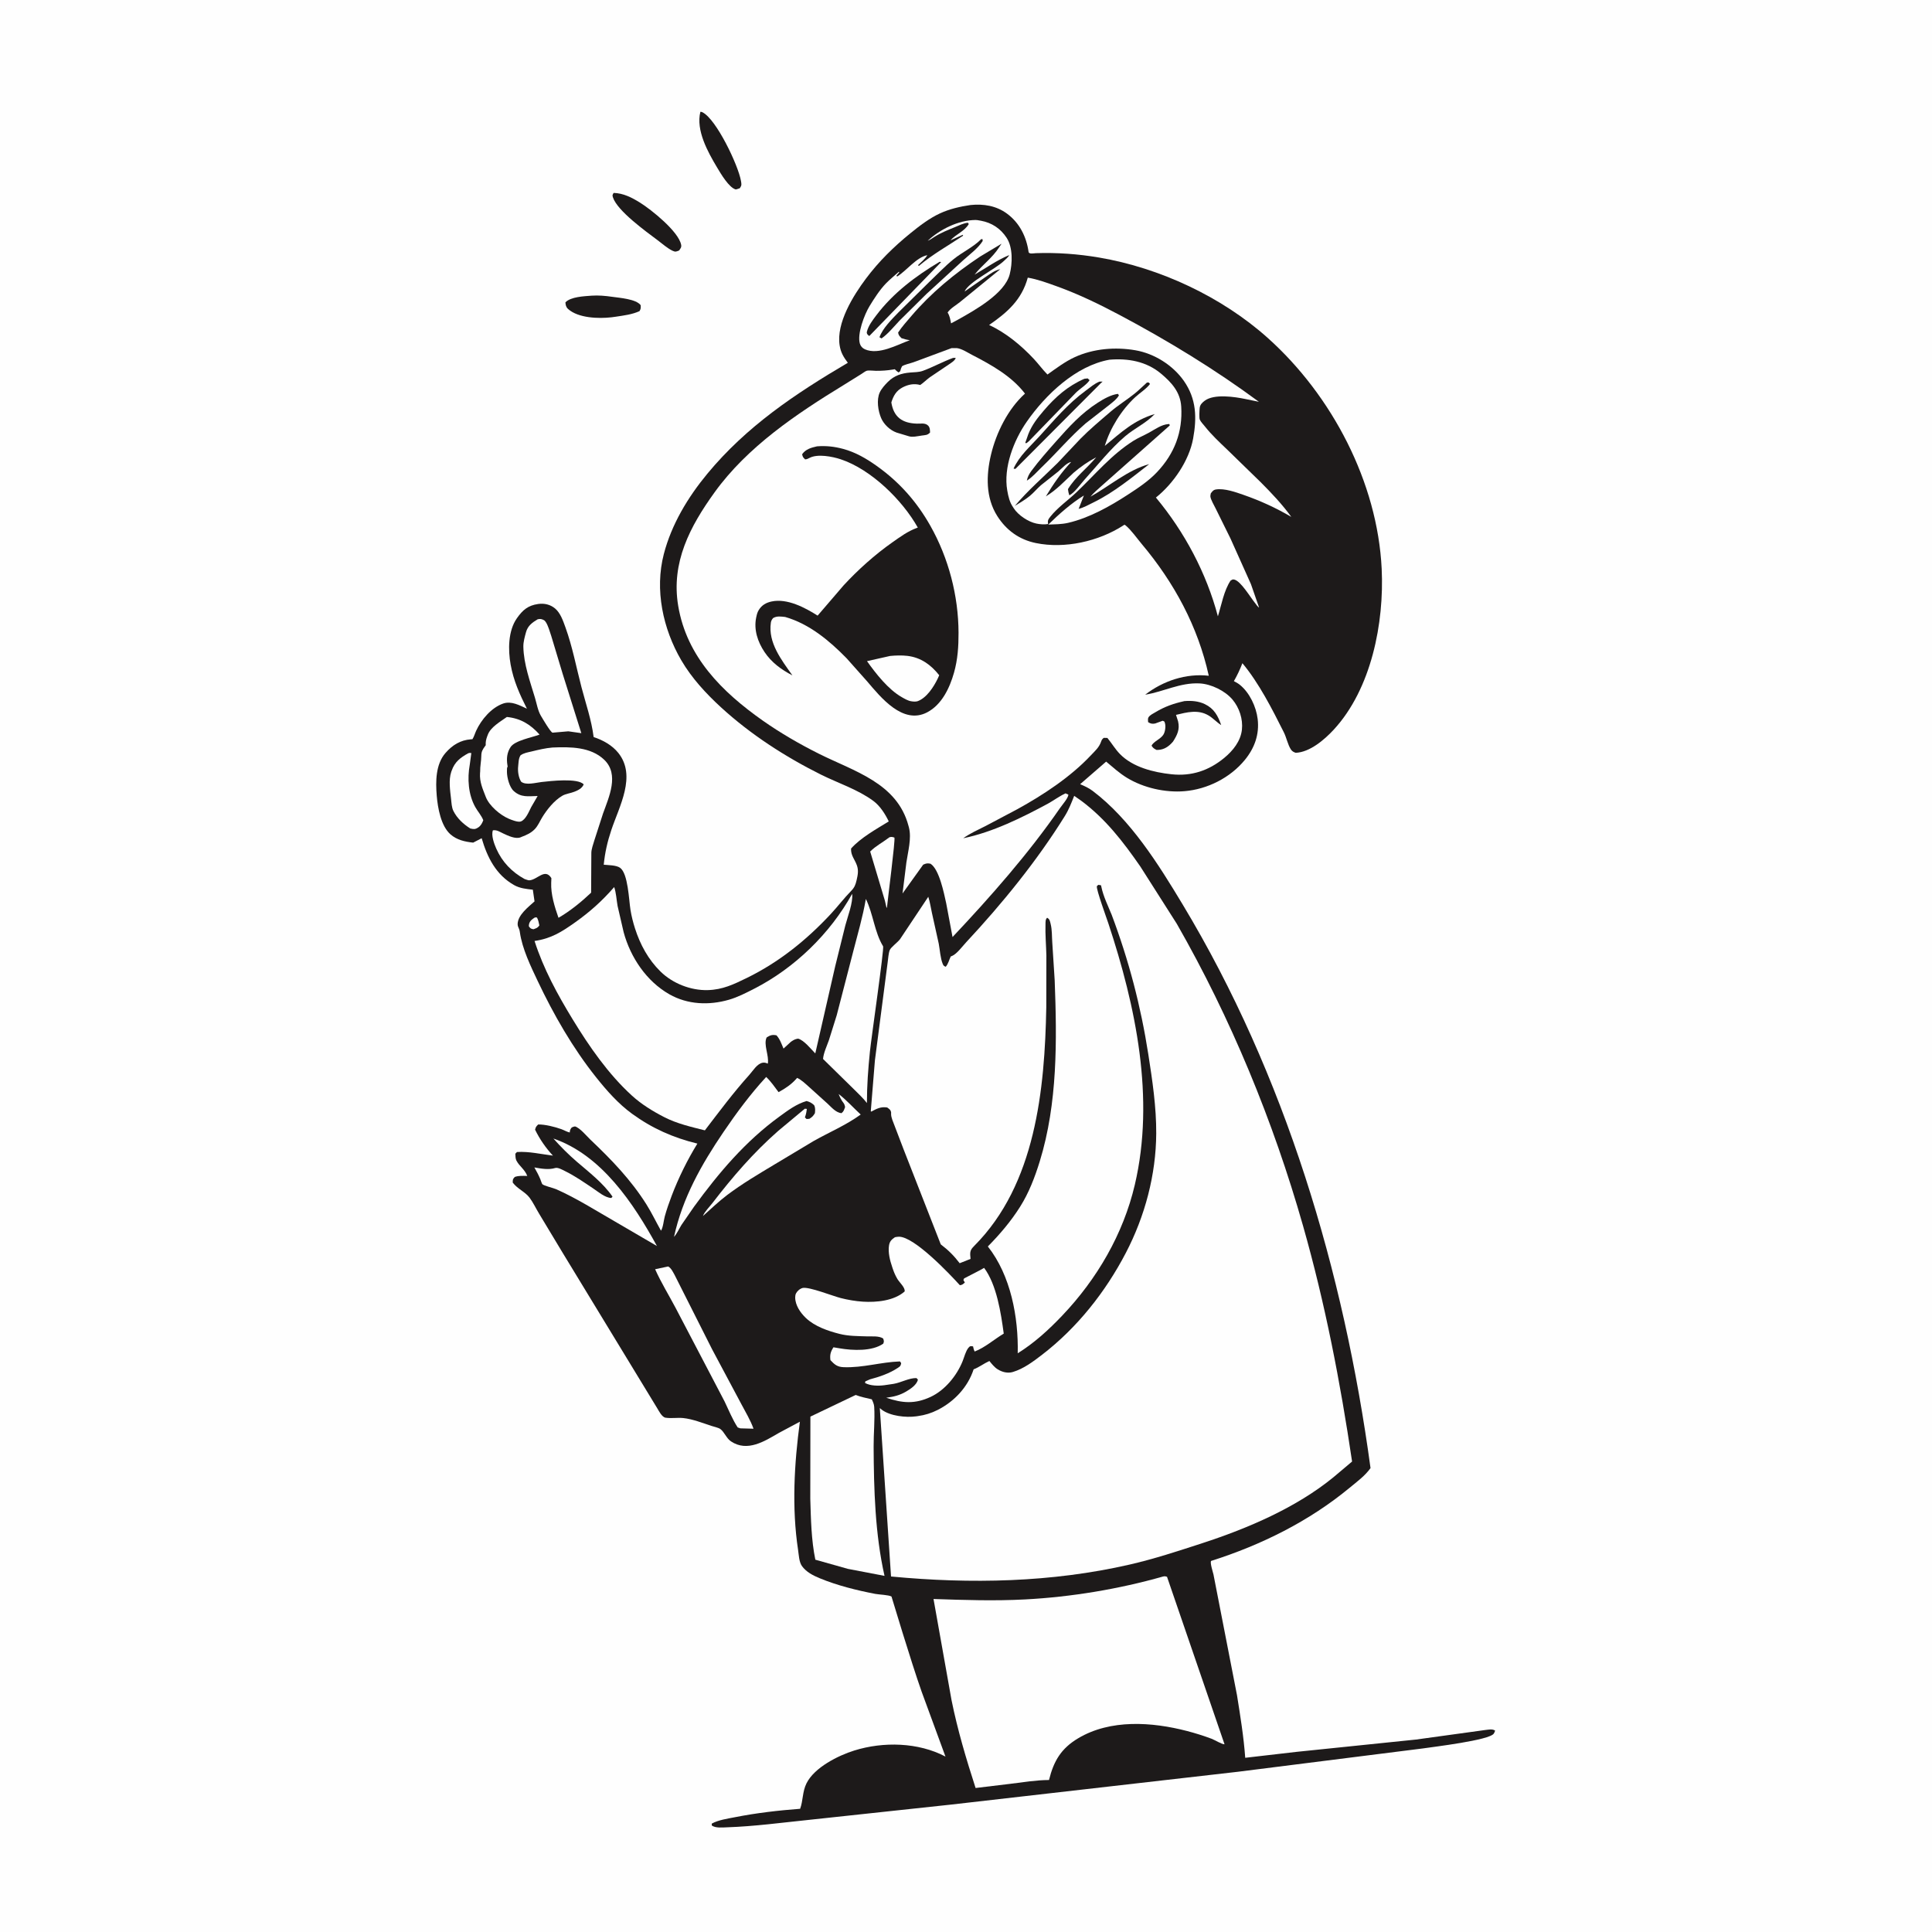 <svg version="1.1" xmlns="http://www.w3.org/2000/svg" style="display: block;" viewBox="0 0 2048 2048" width="1024" height="1024">
<path transform="translate(0,0)" fill="rgb(254,254,254)" d="M -0 -0 L 2048 0 L 2048 2048 L -0 2048 L -0 -0 z"/>
<path transform="translate(0,0)" fill="rgb(29,26,26)" d="M 627.139 313.42 C 634.265 312.919 641.782 313.587 648.846 314.615 C 656.701 315.758 674.234 316.922 679.139 323.5 C 679.231 326.534 679.417 327.23 677.916 329.81 C 670.215 333.364 661.217 334.435 652.908 335.707 L 648.084 336.354 C 634.633 337.897 612.953 337.295 602.15 327.5 C 600.004 325.554 599.535 323.291 599.377 320.5 C 605.033 314.524 619.356 314.024 627.139 313.42 z"/>
<path transform="translate(0,0)" fill="rgb(29,26,26)" d="M 742.44 118.5 C 743.305 118.559 743.614 118.516 744.5 118.945 C 759.359 126.141 782.665 175.46 785.432 191.7 C 786.067 195.425 786.385 196.394 784.263 199.5 C 782.98 200.095 781.338 200.441 780 200.842 C 772.8 199.04 764.104 184.163 760.184 177.611 C 750.418 161.287 737.483 138.117 742.44 118.5 z"/>
<path transform="translate(0,0)" fill="rgb(29,26,26)" d="M 650.461 204.5 C 660.85 204.769 669.859 209.462 678.531 214.849 C 690.184 222.087 719.594 245.539 722.075 259.66 C 722.535 262.276 721.241 263.423 719.922 265.5 C 716.94 266.708 715.993 267.268 713 265.849 C 707.507 263.245 702.063 258.367 697.171 254.69 C 684.906 245.474 654.259 223.501 649.727 209.172 C 648.958 206.742 649.27 206.755 650.461 204.5 z"/>
<path transform="translate(0,0)" fill="rgb(29,26,26)" d="M 1028.71 217.343 C 1042.53 215.917 1055.93 218.024 1067.36 226.386 C 1080.72 236.173 1088.05 250.872 1090.34 267.043 C 1090.71 269.659 1096.01 268.441 1098.08 268.37 C 1120.49 267.597 1142.91 269.243 1165 272.988 C 1229.42 283.908 1295.33 314.69 1344.04 358.378 C 1411.97 419.306 1460.2 511.202 1464.64 603 C 1467.4 660.301 1453.72 730.316 1413.71 773.595 C 1404.04 784.056 1388.42 797.444 1373.5 797.998 C 1371.23 797.256 1369.58 796.32 1368.29 794.279 C 1365.03 789.149 1363.74 781.892 1360.9 776.233 C 1348.57 751.678 1334.54 724.014 1317 703.028 C 1314.41 709.719 1311.55 715.813 1307.98 722.035 C 1310.19 723.186 1312.37 724.377 1314.32 725.952 C 1324.65 734.303 1331.63 749.185 1333.18 762.205 C 1335.12 778.474 1329.89 792.964 1319.63 805.5 C 1304.09 824.491 1279.9 836.678 1255.52 838.695 C 1235.1 840.384 1212.07 835.137 1194.61 824.5 C 1186.56 819.595 1179.77 813.339 1172.56 807.341 L 1144.99 831.276 C 1149.75 833.286 1154.18 835.297 1158.32 838.428 C 1198.42 868.727 1228.05 916.216 1253.64 958.739 C 1362.52 1139.61 1424.51 1347.83 1452.81 1556.22 C 1447.14 1564.33 1438.41 1570.69 1430.84 1576.95 C 1387.73 1612.65 1336.93 1637.78 1283.82 1654.65 C 1282.46 1656.46 1285.72 1666.37 1286.33 1669 L 1311.27 1797 C 1314.78 1818.98 1318.39 1841.12 1319.99 1863.33 L 1374.5 1857.03 L 1501 1844 L 1574.1 1833.92 C 1577.66 1833.57 1581.88 1832.47 1584.87 1834.5 C 1584.4 1835.9 1584.35 1836.28 1583.5 1837.65 C 1579.13 1844.7 1519.37 1851.75 1508.12 1853.44 L 1312.29 1878.14 L 1008.6 1912.89 L 857.273 1929.16 C 828.751 1932.09 799.605 1936.04 770.937 1937.01 C 766.036 1937.17 758.544 1938.06 754.5 1935.08 L 754.5 1933.11 C 761.396 1929.24 771.535 1927.8 779.323 1926.27 C 802.05 1921.79 825.101 1919.13 848.19 1917.39 C 851.376 1908.67 850.485 1899.35 854.922 1890.41 C 863.305 1873.52 888.505 1860.96 905.5 1855.64 C 936.246 1846.02 973.459 1846.85 1002.24 1862.05 L 976.96 1793.21 C 965.706 1761.39 945.055 1692.4 945.018 1692.38 C 941.794 1690.61 931.931 1690.37 927.865 1689.59 C 908.282 1685.85 887.37 1680.63 868.944 1673.01 C 861.937 1670.11 854.622 1666.43 850.091 1660.06 C 846.988 1655.71 846.782 1648.13 845.981 1642.86 C 839.242 1598.54 841.899 1551.35 847.92 1507.08 L 825.787 1518.88 C 810.583 1527.69 792.259 1539.57 774.863 1527.91 C 770.014 1524.66 767.833 1517.91 763.527 1514.78 C 761.666 1513.43 756.612 1512.31 754.316 1511.56 C 744.864 1508.49 734.053 1504.17 724.181 1503.19 C 717.927 1502.57 711.815 1503.77 705.5 1502.82 C 701.755 1502.25 698.527 1495.88 696.696 1492.81 L 596.024 1327.33 L 571.382 1286.4 C 568.059 1280.91 565.172 1274.71 561.348 1269.57 C 556.724 1263.37 548.277 1260.12 543.5 1253.55 C 543.624 1250.17 543.433 1250.09 545.679 1247.62 C 549.974 1246.08 554.416 1246.48 558.919 1246.54 C 556.279 1239.49 550.418 1236.2 547.379 1230.17 C 546.361 1228.15 546.388 1225.23 546.261 1223 L 548 1221.19 C 560.683 1220.38 573.562 1223.46 586.144 1225.01 C 578.604 1216.97 572.021 1207.42 567.216 1197.5 C 567.968 1194.53 568.316 1194.16 570.5 1191.99 C 577.708 1191.85 588.117 1194.48 595 1196.94 C 598.086 1198.04 600.71 1199.74 603.937 1200.5 C 604.051 1199.61 604.166 1198.3 604.525 1197.5 C 605.749 1194.76 606.877 1194.66 609.5 1194.04 C 614.852 1195.62 621.728 1204.16 625.972 1208.19 C 648.215 1229.3 668.839 1250.65 685.293 1276.81 C 690.888 1285.7 695.481 1295.42 700.669 1304.59 C 702.881 1301.5 703.596 1293.44 704.68 1289.49 C 706.721 1282.06 709.306 1274.7 712.04 1267.5 C 719.203 1248.63 728.662 1229.46 739.243 1212.27 C 713.599 1205.98 691.404 1196.2 669.965 1180.61 C 655.392 1170.01 643.085 1156.02 631.892 1141.98 C 607.142 1110.95 586.895 1075.63 569.92 1039.79 C 562.414 1023.94 553.62 1005.78 551.091 988.291 C 550.904 986.997 550.772 986.067 550.26 984.847 C 549.481 982.996 548.641 981.45 548.716 979.375 C 549.065 969.765 560.119 961.418 566.626 955.514 L 564.825 943.124 C 557.924 942.331 551.188 941.734 545.034 938.269 C 525.846 927.463 516.526 908.887 510.596 888.557 L 501.568 893.22 C 492.821 892.272 484.441 890.469 477.573 884.5 C 467.448 875.7 464.043 856.486 462.963 843.5 C 461.713 828.477 461.765 810.173 472.24 798.177 C 479.576 789.776 488.046 784.501 499.328 783.694 L 500.803 783.602 C 502.58 780.751 503.364 777.623 504.753 774.601 C 510.18 762.799 520.927 750.101 533.382 745.781 C 542.082 742.763 550.823 747.721 558.551 751.239 C 550.804 735.81 544.358 721.559 541.293 704.482 C 538.498 688.908 538.529 668.712 547.956 655.332 C 554.12 646.583 559.641 641.812 570.542 640.24 C 577.018 639.306 583.449 640.824 588.482 645.075 C 594.109 649.826 596.947 658.248 599.392 665.012 C 606.834 685.594 610.834 707.172 616.359 728.328 C 620.92 745.794 627.076 763.373 629.273 781.305 C 639.113 784.55 648.942 789.949 655.499 798.189 C 674.899 822.567 656.404 854.734 648.006 879.927 C 643.878 892.309 641.272 903.652 639.99 916.636 C 644.812 917.118 653.301 917.062 657.278 919.874 C 665.812 925.908 666.625 953.932 668.327 964.445 C 669.391 971.018 671.051 977.662 673.074 984 C 678.59 1001.29 687.177 1017.15 700.194 1029.9 C 713.083 1042.52 732.251 1050.05 750.279 1049.55 C 766.071 1049.12 777.827 1043.43 791.755 1036.62 C 825.724 1020.01 854.841 996.578 880.557 968.978 C 887.98 961.012 894.55 952.289 902.171 944.5 C 905.79 940.801 906.892 937.987 908.069 932.88 C 909.316 927.468 910.285 922.676 908.333 917.263 C 905.969 910.705 901.804 906.845 902.159 899.5 C 912.31 888.072 929.107 878.755 942.121 870.759 C 938.37 862.882 932.814 854.167 925.703 848.95 C 908.983 836.685 888.61 830.274 870.156 821.074 C 832.414 802.258 795.632 778.496 764.518 749.999 C 748.493 735.321 733.249 718.841 722.224 699.972 C 702.706 666.564 693.836 625.19 703.68 587.322 C 711.877 555.793 729.164 527.121 749.794 502.185 C 791.423 451.865 842.979 417.43 898.742 384.559 C 894.213 378.538 891.239 373.698 890.045 366.084 C 886.332 342.399 904.413 313.417 917.946 295.332 C 931.609 277.072 947.383 261.618 965.037 247.282 C 974.74 239.403 985.172 231.373 996.578 226.12 C 1006.58 221.513 1017.85 218.926 1028.71 217.343 z"/>
<path transform="translate(0,0)" fill="rgb(254,254,254)" d="M 567.103 972.5 L 569.16 972.562 C 570.668 975.167 571.107 978.093 571.75 981 C 569.779 983.765 568.602 983.849 565.5 985.049 C 562.534 984.436 562.568 984.409 560.656 982.05 C 560.611 980.885 560.545 980.801 560.846 979.5 C 561.636 976.082 564.325 974.236 567.103 972.5 z"/>
<path transform="translate(0,0)" fill="rgb(254,254,254)" d="M 942.902 887.5 C 945.232 886.915 945.77 887.169 948.11 887.857 C 949.251 890.19 940.968 953.665 940.198 962.187 L 939.701 962.062 L 938.035 954.767 L 922.431 902.66 C 928.409 896.608 936.166 892.721 942.902 887.5 z"/>
<path transform="translate(0,0)" fill="rgb(254,254,254)" d="M 496.323 798.5 C 498.326 797.968 497.23 798.101 499.625 798.26 L 497.985 810.5 C 495.293 825.296 496.36 842.151 503.799 855.498 C 506.45 860.253 510.329 864.417 512.305 869.5 C 511.138 872.484 509.779 875.261 507 877.094 C 503.599 879.337 502.168 879.026 498.48 878.204 C 491.209 873.63 484.529 867.461 480.635 859.672 C 478.777 855.955 478.609 851.031 478.148 846.95 C 477.143 838.057 475.426 826.886 478.324 818.25 L 478.779 817 C 482.07 807.604 487.878 803.213 496.323 798.5 z"/>
<path transform="translate(0,0)" fill="rgb(254,254,254)" d="M 708.324 1342.5 C 711.617 1344.38 713.458 1348.53 715.288 1351.84 L 754.859 1430.31 L 785.612 1487.96 C 790.209 1496.73 795.398 1505.14 798.759 1514.5 L 784.744 1514.11 L 781.963 1513.12 C 776.426 1504.64 772.521 1494.83 768.12 1485.69 L 752.626 1456.07 L 716.032 1386.16 C 708.809 1372.53 700.772 1359.57 694.467 1345.44 L 708.324 1342.5 z"/>
<path transform="translate(0,0)" fill="rgb(254,254,254)" d="M 586.61 1206.9 C 637.739 1224.48 671.587 1275.68 696.38 1320.83 L 621.1 1276.9 C 610.894 1271.08 600.393 1265.39 589.634 1260.64 C 586.631 1259.32 576.733 1257.03 574.922 1255.31 C 574.384 1254.8 573.124 1250.85 572.738 1249.93 C 570.938 1245.61 568.75 1241.59 566.454 1237.53 C 573.562 1238.79 581.484 1240.26 588.521 1238.14 C 591.411 1237.27 596.11 1240.01 598.769 1241.31 C 609.373 1246.49 618.841 1253.16 628.632 1259.69 C 634.371 1263.51 641.175 1269.54 648 1269.94 L 649.29 1268.5 C 639.448 1254.15 624.583 1242.76 611.5 1231.51 C 602.576 1223.84 594.462 1215.66 586.61 1206.9 z"/>
<path transform="translate(0,0)" fill="rgb(254,254,254)" d="M 537.308 760.02 C 551.928 761.52 562.263 767.861 571.979 778.681 C 563.951 781.804 545.894 784.856 541.226 791.934 C 537.368 797.786 536.787 804.409 537.898 811.109 L 538.138 812.5 C 537.523 814.055 537.458 813.768 537.411 815.157 L 537.419 816.5 L 537.383 818.159 C 537.407 824.288 540.027 834.407 544.559 838.501 C 552.492 845.669 560.07 843.947 569.92 843.796 L 563.051 855.655 C 560.669 860.295 557.271 869.011 552.024 870.816 C 548.964 871.868 542.035 869.057 539.17 867.828 C 530.142 863.954 518.518 854.105 514.944 844.743 C 511.685 836.203 508.236 828.977 508.862 819.532 L 508.994 818 C 508.859 812.209 510.165 806.881 510.2 801.191 C 510.227 796.664 511.603 794.511 514.183 790.945 L 514.876 790 C 514.692 786.416 515.21 783.965 516.445 780.585 L 517.042 779 C 519.967 770.799 530.481 764.896 537.308 760.02 z"/>
<path transform="translate(0,0)" fill="rgb(254,254,254)" d="M 569.916 656.5 C 572.21 655.932 573.822 656.025 576 657.091 C 577.268 657.711 577.769 658.196 578.572 659.423 C 581.138 663.346 582.728 669.458 584.277 673.9 L 596.436 714.246 L 616.229 777.185 L 602.454 775.219 L 585.741 776.659 C 583.618 776.302 575.145 761.735 573.306 758.651 C 570.164 753.382 568.878 745.668 567.102 739.735 C 561.878 722.285 555.13 703.952 554.774 685.505 C 554.678 680.522 556.311 674.804 557.637 670.004 C 559.484 663.318 564.207 659.914 569.916 656.5 z"/>
<path transform="translate(0,0)" fill="rgb(254,254,254)" d="M 917.842 952.915 C 925.657 968.739 927.004 988.258 936.115 1003.09 C 937.44 1005.24 923.669 1099.82 922.129 1114.96 C 920.276 1133.17 918.958 1150.95 918.972 1169.28 C 915.1 1164.13 910.025 1159.57 905.5 1154.97 L 872.455 1122.54 C 872.993 1116.17 876.514 1108.78 878.672 1102.66 L 886.933 1076.28 L 904.338 1009.03 C 909.089 990.453 914.611 971.822 917.842 952.915 z"/>
<path transform="translate(0,0)" fill="rgb(254,254,254)" d="M 983.382 255.258 C 996.472 243.126 1015.72 233.39 1034.08 233.196 C 1035.43 233.182 1036.69 233.439 1038 233.671 L 1039.81 233.979 C 1051.35 236.084 1060.67 242.247 1067.1 252.117 C 1073.81 262.413 1073.26 279.296 1070.33 290.779 C 1065.1 311.312 1033.08 328.963 1015.58 338.803 L 1008.16 342.782 C 1007.37 338.622 1006.8 334.944 1004.5 331.282 C 1007.33 326.904 1013.75 323.402 1017.79 320.053 L 1060.37 285.322 C 1054.24 286.651 1049.8 290.25 1044.69 293.664 L 1022.5 309.023 C 1026.72 298.918 1055.03 285.412 1064.16 276.627 C 1065.8 275.048 1068.98 272.484 1069.76 270.415 C 1056.74 275.785 1045.26 284.105 1033.08 291.126 C 1041.31 280.718 1051.66 273.728 1059.1 262.214 L 1061.69 258.356 L 1038.91 272.008 C 1012.1 289.824 986.983 310.448 966.066 335 C 961.235 340.671 956.136 346.273 952.033 352.5 C 952.595 355.717 953.469 356.189 955.668 358.5 C 958.629 359.466 961.354 360.192 964.442 360.618 C 950.931 365.566 931.413 376.643 916.908 370.295 C 914.256 369.134 912.333 367.067 911.5 364.279 C 908.439 354.03 916.28 333.459 921.728 324.534 C 926.645 316.478 932.525 307.301 939.081 300.5 C 943.306 296.117 948.329 292.146 952.857 288.044 L 953.202 288.758 L 950.269 292.24 L 951 293.135 C 960.97 287.007 971.453 272.713 982.994 270.495 C 980.632 274.523 976.495 277.823 973.143 281.056 L 974 281.911 C 988.648 269.505 1005.11 260.396 1020.98 249.81 L 1020.5 248.928 L 1007.45 254.868 C 1013.18 248.268 1022.39 245.322 1026.93 237.5 L 1026 236.077 C 1020.94 236.666 1016.82 238.92 1012.18 240.803 C 1004.58 243.891 997.348 246.77 990.378 251.177 C 988.089 252.662 985.925 254.246 983.382 255.258 z"/>
<path transform="translate(0,0)" fill="rgb(29,26,26)" d="M 996.066 277.5 L 997.665 277.802 L 921.5 356.185 C 920.966 355.783 920.028 355.122 919.637 354.602 C 918.939 353.671 918.664 352.722 918.936 351.635 C 920.541 345.218 924.951 339.498 928.892 334.276 C 946.788 310.564 970.756 292.548 996.066 277.5 z"/>
<path transform="translate(0,0)" fill="rgb(29,26,26)" d="M 1040.12 253.5 L 1041.53 253.535 L 1041.66 255.5 C 1036.8 263.237 1027.71 269.808 1020.95 275.967 L 982.106 311.586 L 953.633 339.797 C 947.536 346.189 941.725 353.607 934.5 358.74 L 932.256 357.5 C 935.744 347.836 945.431 338.39 952.471 331.069 L 984.883 299.049 C 993.453 290.931 1001.66 282.17 1010.85 274.745 C 1020.22 267.164 1031.65 262.088 1040.12 253.5 z"/>
<path transform="translate(0,0)" fill="rgb(254,254,254)" d="M 812.191 1141.63 C 817.185 1146.33 821.188 1152.26 825.321 1157.72 C 832.515 1153.76 838.627 1149.75 844.132 1143.57 L 844.979 1142.6 C 849.557 1144.67 853.763 1148.8 857.505 1152.1 L 877.347 1170.01 C 881.545 1173.92 886.006 1179.36 892 1180.03 C 894.526 1178.05 894.728 1176.46 895.846 1173.5 C 895.45 1171.85 895.183 1170.51 894.121 1169.15 C 891.723 1166.07 890.455 1163.35 889.004 1159.72 C 897.244 1166 904.71 1174.38 912.385 1181.46 C 896.786 1192.77 879.265 1200.09 862.539 1209.5 L 821.028 1234.37 C 804.004 1244.61 786.662 1254.81 770.788 1266.8 C 761.856 1273.55 753.53 1281.58 745.151 1289.02 C 746.708 1284.67 752.338 1279.03 755.291 1275.19 C 776.706 1247.37 798.597 1221.91 825.05 1198.7 L 853.187 1175.26 L 855.305 1175.5 C 854.955 1177.98 854.598 1180.38 853.815 1182.77 L 853.23 1184.5 L 855 1186.21 L 858 1185.98 C 860.944 1184.13 862.068 1182.99 863.844 1180 C 864.116 1176.8 864.46 1174.5 862.989 1171.5 C 860.284 1169.07 858.497 1168.1 855 1167.13 C 844.159 1170.32 835.379 1176.94 826.365 1183.5 C 790.122 1209.85 762.017 1243.08 735.744 1279.1 L 722.409 1298.44 C 719.758 1302.69 717.851 1307.37 714.492 1311.12 C 723.433 1269.96 743.539 1234.41 766.994 1199.88 C 780.735 1179.66 795.584 1159.61 812.191 1141.63 z"/>
<path transform="translate(0,0)" fill="rgb(254,254,254)" d="M 585.627 792.404 C 604.229 791.616 626.174 791.561 640.56 805.435 C 656.66 820.964 645.531 844.809 639.249 862.317 L 630.185 890.34 C 628.956 894.652 626.695 900.254 626.842 904.738 L 626.616 946.264 C 616.382 955.953 604.221 965.916 592.017 972.897 C 587.934 961.217 583.805 948.126 584.299 935.672 L 584.372 934.111 L 584.441 932.097 L 584.5 930.889 C 577.686 919.773 569.578 932.797 561 933.181 C 559.821 933.234 557.328 932.153 556.089 931.806 C 542.594 924.401 532.274 913.711 526.03 899.5 C 523.806 894.437 520.464 885.344 522.5 880.17 C 526.689 879.525 529.837 881.848 533.543 883.569 C 538.463 885.855 546.476 889.761 551.898 887.574 L 553 887.09 C 558.237 885.078 562.779 883.131 566.794 879.004 C 570.297 875.404 572.134 870.733 574.71 866.5 C 579.799 858.14 587.577 848.417 596.138 843.498 C 599.86 841.359 604.752 840.9 608.767 839.308 C 612.832 837.697 617.002 835.742 618.732 831.5 C 612.646 824.5 583.264 827.921 573.926 828.989 C 567.72 829.699 557.799 832.68 552.5 828.714 C 549.685 824.442 548.666 817.478 549.272 812.383 C 549.764 808.244 549.544 804.414 551.727 800.734 C 555.261 798.116 559.326 797.602 563.5 796.588 C 570.931 794.784 577.99 793.067 585.627 792.404 z"/>
<path transform="translate(0,0)" fill="rgb(254,254,254)" d="M 907.056 1478.72 C 912.563 1480.84 918.386 1482 924.12 1483.33 C 925.305 1485.78 926.53 1488.53 926.699 1491.28 C 927.54 1505.03 926.004 1519.64 926.077 1533.5 C 926.312 1578.72 927.623 1626.25 937.632 1670.5 L 898.782 1663.06 L 864.293 1653.34 C 859.979 1632.5 859.589 1610.04 858.942 1588.77 L 859.055 1501.66 L 907.056 1478.72 z"/>
<path transform="translate(0,0)" fill="rgb(254,254,254)" d="M 948.689 1311.5 C 950.109 1311.25 951.548 1310.95 953 1310.96 C 969.376 1311.07 1006.35 1350.1 1017.5 1362.38 C 1020.06 1362.1 1020.93 1361.21 1022.79 1359.5 L 1021.25 1356.96 C 1021.5 1356.36 1021.62 1355.69 1022 1355.17 C 1022.14 1354.97 1040.67 1345.74 1043.22 1344.01 C 1056.57 1361.98 1061.07 1391.92 1064.01 1413.69 C 1053.85 1419.72 1044.2 1428.45 1033.16 1432.66 C 1032.52 1431.31 1032.15 1430.21 1031.81 1428.73 L 1031.5 1427.24 C 1029.02 1426.86 1028.3 1426.59 1026.5 1428.81 C 1023.65 1432.34 1022.1 1438.74 1020.39 1442.98 C 1014.16 1458.37 1001.66 1473.72 986.452 1480.79 C 969.708 1488.57 956.475 1487.44 939.441 1481.66 C 947.443 1480.58 953.785 1479.13 960.826 1474.92 C 965.504 1472.13 971.683 1468.01 973.062 1462.5 L 971.5 1460.82 C 963.595 1460.62 955.133 1465.67 947.16 1466.96 L 937.5 1468.38 C 931.262 1469.2 922.645 1469.18 916.967 1466 L 917.293 1464.31 L 922.255 1462.14 C 932.153 1459.55 943.133 1455.76 951.676 1450.05 C 954.357 1448.25 954.64 1448.12 955.294 1445 L 954 1443.17 C 933.77 1443.85 914.745 1450.06 894.277 1449.27 C 887.656 1449.02 884.713 1446.58 880.3 1441.82 C 879.531 1436.28 880.451 1432.88 883.5 1428.19 L 890.203 1429.31 C 903.732 1431.62 924.547 1432.66 936.314 1424.31 C 937.26 1421.74 937.02 1421.54 936.199 1418.87 C 931.619 1415.9 924.587 1416.79 919.109 1416.61 C 909.362 1416.29 899.453 1416.4 889.945 1413.98 C 877.63 1410.85 863.718 1406.1 854.299 1397.16 C 848.442 1391.59 842.955 1383.64 842.936 1375.3 C 842.928 1371.92 844.109 1369.87 846.54 1367.66 C 847.636 1366.67 849.535 1365.53 851 1365.26 C 857.979 1363.96 882.879 1373.88 891.291 1376.01 C 898.85 1377.92 906.832 1379.31 914.61 1379.81 C 928.947 1380.74 947.775 1378.95 958.954 1369 C 959.748 1364.94 953.479 1359.49 951.249 1355.73 C 949.188 1352.26 947.659 1348.73 946.374 1344.91 L 945.745 1343 C 943.362 1336.1 941.243 1327.62 942.391 1320.28 C 943.087 1315.83 945.165 1313.89 948.689 1311.5 z"/>
<path transform="translate(0,0)" fill="rgb(254,254,254)" d="M 1176.05 381.307 C 1195.66 379.648 1215.16 383.049 1230.61 395.975 C 1241.92 405.429 1251.19 415.585 1252.15 431 C 1253.83 457.938 1244.99 480.817 1226.63 500.333 C 1217.57 509.972 1206.38 517.337 1195.37 524.5 C 1176.3 536.898 1154.57 549.065 1132.21 554.249 C 1125.45 555.816 1118.13 555.795 1111.23 556.086 C 1122.59 545.009 1135.45 533.534 1148.97 525.254 L 1143.4 539.428 C 1149.14 537.965 1153.95 535.108 1159.23 532.539 C 1180.34 522.261 1199.69 506.391 1218.18 492.022 C 1196.12 497.855 1175.93 515.37 1155.96 526.495 C 1159.38 522.291 1163.57 518.816 1167.59 515.205 L 1240 451 L 1239.55 449.5 L 1238.45 449.559 C 1231.11 450.09 1224.27 455.175 1217.89 458.689 C 1212.52 461.644 1206.66 464.012 1201.5 467.269 C 1177.94 482.152 1160.91 503.002 1140.99 521.945 C 1132.17 530.336 1121.1 538.03 1113.5 547.585 C 1111.09 550.62 1110.38 551.769 1111.01 555.5 C 1106.97 556.134 1102.51 555.823 1098.5 554.98 C 1090.08 553.21 1079.47 546.238 1074.69 538.889 L 1074.13 538 C 1070.26 532.59 1068.88 526.448 1067.74 519.971 C 1063.46 495.535 1074.61 466.81 1088.4 447.031 C 1108.5 418.21 1140.41 387.758 1176.05 381.307 z"/>
<path transform="translate(0,0)" fill="rgb(29,26,26)" d="M 1165.56 404.5 L 1168.83 404.5 C 1167.38 405.758 1165.98 406.96 1164.73 408.417 L 1076.5 496.929 C 1075.4 497.14 1076.09 497.099 1074.43 496.642 C 1080.73 483.016 1091.88 473.452 1101.84 462.52 C 1117.55 445.284 1132.04 427.898 1151 414.047 C 1155.79 410.546 1159.98 406.725 1165.56 404.5 z"/>
<path transform="translate(0,0)" fill="rgb(29,26,26)" d="M 1149.51 401.5 L 1153 401.123 L 1155.01 403 C 1152.08 407.727 1144.55 412.172 1140.39 416.385 L 1090.5 467.866 L 1087.94 469.837 L 1086.8 469.5 L 1090.06 460.188 C 1093.91 450.471 1099.7 443.113 1106.45 435.228 C 1118.85 420.731 1131.89 409.206 1149.51 401.5 z"/>
<path transform="translate(0,0)" fill="rgb(29,26,26)" d="M 1185 417.5 L 1186.12 419.031 C 1184.03 422.995 1179.9 425.975 1176.48 428.783 L 1150.84 448.79 C 1134.38 463.006 1120 480.175 1104.24 495.266 C 1099.16 500.135 1094.51 505.756 1088.51 509.5 C 1089.14 505.736 1091.02 502.269 1093.29 499.214 C 1101.43 488.244 1110.61 477.891 1119.67 467.675 C 1133.32 452.289 1146.22 438.034 1163.71 426.875 C 1170.17 422.754 1177.31 418.635 1185 417.5 z"/>
<path transform="translate(0,0)" fill="rgb(29,26,26)" d="M 1215.8 405.5 L 1217.69 405.453 L 1219.07 407 C 1215.26 412.19 1208.19 416.552 1203.36 421.036 C 1188.83 434.547 1176.9 453.612 1171.15 472.631 C 1188.53 458.275 1201.88 445.557 1224.11 438.875 C 1215.27 448.347 1202.58 454.037 1192.65 462.5 C 1177.18 475.684 1163.45 493.125 1149.78 508.298 C 1145.68 512.849 1138.74 522.726 1133.5 525.067 C 1132.78 522.826 1132.33 520.84 1132.08 518.5 C 1140.15 505.294 1152.36 496.404 1162.04 484.706 C 1153.3 489.392 1145.64 494.619 1138.12 501.093 C 1128.24 510.166 1120.28 519.124 1108.65 526.188 C 1116.7 512.941 1124.9 500.983 1135.5 489.688 C 1131.02 490.355 1125.42 496.696 1121.92 499.716 L 1103.5 514.31 C 1099.38 517.893 1095.89 522.2 1091.69 525.676 C 1086.82 529.692 1081.11 532.976 1075.76 536.29 C 1089.87 519.581 1105.64 506.067 1121.08 490.797 L 1145.21 465.209 C 1155.19 455.069 1166.35 445.768 1177.14 436.502 C 1185.43 429.379 1194.61 423.846 1203 417.04 C 1207.43 413.445 1211.55 409.318 1215.8 405.5 z"/>
<path transform="translate(0,0)" fill="rgb(254,254,254)" d="M 1089.49 294.307 C 1099.94 296.086 1110.03 299.824 1119.97 303.399 C 1143.11 311.724 1165.02 322.328 1186.71 333.843 C 1238 361.07 1287.76 391.421 1334.5 425.921 L 1320.16 422.977 C 1308.87 420.638 1286.98 417.258 1277 424.822 C 1274.31 426.858 1272.07 429.017 1271.72 432.5 C 1271.49 434.832 1271.01 442.911 1271.83 444.828 C 1272.8 447.088 1275.77 450.183 1277.33 452.154 C 1284.42 461.077 1292.6 468.701 1300.82 476.532 L 1336.43 511.2 C 1347.97 522.758 1359.27 534.687 1368.84 547.939 C 1352.49 538.338 1336.14 530.865 1318.28 524.626 C 1309.83 521.675 1298.02 517.458 1289 518.844 C 1286.18 519.277 1285.12 520.882 1283.5 522.983 C 1283.36 524.155 1282.92 525.33 1283.08 526.5 C 1283.54 529.851 1286.94 535.52 1288.46 538.667 L 1304.33 570.762 L 1326.04 619.184 L 1334.67 643.979 C 1333.42 643.601 1331.19 640.179 1330.32 639.107 C 1325.33 633.001 1315.43 616.173 1308.54 614.416 C 1306.5 613.895 1306.25 614.508 1304.5 615.418 C 1297.46 625.796 1294.78 641.326 1291.02 653.35 C 1278.81 607.307 1255.71 563.967 1225.32 527.425 C 1243.71 512.733 1260.45 488.451 1264.75 464.975 C 1268.8 442.838 1268.3 422.924 1255.03 403.884 C 1243.38 387.175 1223.64 374.755 1203.57 371.296 C 1182.21 367.614 1159.12 369.505 1139.22 378.616 C 1129.1 383.249 1119.42 390.56 1110.35 397.001 C 1105.2 391.832 1100.93 385.859 1095.94 380.519 C 1082.65 366.277 1066.24 352.648 1048.49 344.511 C 1067.94 331.085 1083.09 317.771 1089.49 294.307 z"/>
<path transform="translate(0,0)" fill="rgb(254,254,254)" d="M 651.068 940.33 C 653.195 946.527 653.504 953.852 654.663 960.336 L 661.094 988.192 C 668.321 1014.86 685.323 1040.25 709.636 1054.03 C 728.978 1064.99 751.535 1065.85 772.623 1059.79 C 781.94 1057.11 790.904 1052.47 799.505 1048.07 C 842.454 1026.11 879.905 989.696 903.296 947.533 C 904.488 956.642 898.367 972.087 896.078 981 L 885.321 1024.38 L 864.239 1116.67 C 859.646 1112.04 852.361 1102.69 846 1100.99 C 843.114 1101.44 841.557 1102.21 839.133 1103.85 L 838.348 1104.39 L 830.549 1111.55 C 828.472 1106.66 826.752 1101.46 823.121 1097.5 C 818.613 1096.57 816.442 1097.38 812.711 1099.7 C 809 1107.13 815.482 1119.05 813.9 1127.5 C 812.055 1126.71 810.614 1126.19 808.606 1126.51 C 802.551 1127.45 798.256 1135.01 794.396 1139.3 C 777.407 1158.17 762.594 1178.11 747.191 1198.22 C 732.467 1194.5 717.791 1191.21 704.188 1184.24 C 691.95 1177.97 679.949 1170.6 669.749 1161.29 C 644.745 1138.47 624.511 1109.21 606.983 1080.45 C 590.891 1054.05 576.097 1026.98 566.637 997.462 C 584.059 994.984 595.234 987.966 609.357 977.955 C 625.328 966.635 638.139 955.189 651.068 940.33 z"/>
<path transform="translate(0,0)" fill="rgb(254,254,254)" d="M 1232.97 1671.15 C 1234.69 1670.8 1235.46 1670.9 1237.1 1671.5 L 1298.05 1849.01 C 1295.16 1849.09 1287.64 1844.41 1284.36 1843.17 C 1275.88 1839.98 1267.1 1837.24 1258.33 1834.95 C 1221.28 1825.31 1177.08 1822.19 1142.81 1842.7 C 1124.74 1853.51 1116.97 1866.77 1111.99 1886.88 C 1098.43 1886.93 1084.68 1889.25 1071.24 1890.89 L 1034.17 1895.35 C 1024.17 1864.44 1015.11 1834.04 1008.65 1802.14 L 989.562 1695 C 1022.05 1696.11 1054.16 1697.18 1086.66 1695.46 C 1135.52 1692.88 1185.9 1684.53 1232.97 1671.15 z"/>
<path transform="translate(0,0)" fill="rgb(254,254,254)" d="M 1008.74 369.005 L 1014.5 369.051 C 1019.62 369.695 1025.6 373.697 1030.22 376.086 C 1050.73 386.695 1072.21 398.521 1086.52 417.24 C 1068.59 433.412 1056.07 458.612 1050.5 481.976 C 1045.31 503.729 1044.76 527.489 1057.14 547 C 1066.73 562.114 1080.41 572.028 1098.05 575.655 C 1128.73 581.965 1164.56 573.922 1190.74 557.004 L 1191.97 556.203 L 1193.19 556.95 C 1199.22 561.948 1205.19 570.601 1210.31 576.687 C 1244.59 617.473 1269.85 664.061 1281.36 716.322 C 1257.21 713.615 1233.02 721.702 1213.94 736.402 C 1233.69 733.233 1250.88 723.431 1271.56 724.442 C 1283.89 725.044 1298.73 732.292 1306.57 741.674 C 1313.73 750.25 1317.72 762.253 1316.48 773.5 C 1315.13 785.743 1306.9 795.871 1297.73 803.428 C 1281.37 816.905 1263.05 823.025 1241.81 820.752 C 1222.81 818.72 1200.71 813.303 1187.02 799.14 C 1182.03 793.971 1178.42 787.771 1173.87 782.241 L 1170 782.159 C 1168.62 783.302 1167.9 784.131 1167.32 785.851 C 1165.14 792.369 1160.96 795.784 1156.32 800.731 C 1134.94 823.537 1105.7 842.806 1078.37 857.802 L 1044.75 875.599 C 1036.52 879.764 1028.64 883.201 1021.06 888.571 C 1051.94 882.303 1083.27 866.789 1110.85 851.903 C 1117.06 848.462 1123.1 843.909 1129.5 840.993 L 1132.5 842.315 C 1132.5 845.867 1125.93 853.297 1123.62 856.632 C 1090.16 905.038 1050.08 950.504 1009.73 993.298 L 1003.01 957.5 C 1000.66 946.931 995.72 921.544 986.358 915.574 C 982.921 914.92 981.792 915.163 978.602 916.601 L 956.724 947.115 L 960.806 914.245 C 962.484 902.703 966.442 888.763 963.53 877.242 L 963.053 875.5 C 951.067 829.948 905.391 817.675 868 798.973 C 847.843 788.891 827.004 776.853 808.588 763.88 C 765.459 733.497 727.972 696.321 718.914 642.217 C 711.218 596.247 731.423 558.015 757.52 521.846 C 792.395 473.511 844.264 438.764 894.367 408.114 L 912.982 396.534 C 914.385 395.681 917.355 393.366 918.841 393.005 C 921.344 392.397 925.911 393.083 928.629 393.091 C 934.766 393.11 940.515 392.745 946.568 391.722 L 948.5 391.388 C 949.782 392.744 950.944 393.8 952.5 394.834 L 954.226 393.5 L 955.14 390.5 C 955.171 390.417 956.082 388.347 956.186 388.273 C 958.736 386.442 965.137 385.145 968.272 384.017 L 1008.74 369.005 z"/>
<path transform="translate(0,0)" fill="rgb(29,26,26)" d="M 1255.48 743.203 C 1262.86 742.595 1270.47 743.156 1277.22 746.424 C 1287.09 751.201 1291.06 758.777 1294.53 768.643 C 1289.77 765.662 1286.03 761.371 1281.26 758.506 C 1270.1 751.812 1258.3 754.991 1246.62 757.798 L 1248.83 764.717 C 1250.81 773.285 1247.94 779.016 1243.49 786.067 L 1241.45 788.299 C 1237.01 792.729 1232.29 795.074 1226 794.962 C 1223.15 793.483 1222.49 793.134 1220.72 790.5 C 1222.7 785.88 1230.52 783.527 1233.44 778.435 C 1235.19 775.391 1235.95 769.578 1234.8 766.266 C 1234.12 764.301 1234.56 764.996 1232.5 764.026 L 1224.5 766.939 C 1221.34 767.532 1219.71 767.146 1217.04 765.5 C 1217.01 763.917 1216.55 761.843 1217.42 760.441 C 1218.92 757.992 1222.37 756.423 1224.79 754.972 C 1234.84 748.934 1244.07 745.753 1255.48 743.203 z"/>
<path transform="translate(0,0)" fill="rgb(29,26,26)" d="M 1010.02 379.5 C 1011.79 379.214 1010.75 379.29 1013.15 379.5 C 1011.96 382.537 1008.47 384.488 1005.87 386.307 L 985.5 400.047 C 982.045 402.612 979.06 405.666 975.5 408.108 C 968.967 406.279 962.812 407.523 956.797 410.64 C 950.044 414.14 947.038 419.61 944.855 426.597 C 947.353 442.11 956.348 448.621 972 449.075 C 976.076 449.193 980.747 448.054 983.831 451.138 C 985.847 453.154 985.808 455.866 985.885 458.5 C 983.04 461.474 981.087 461.097 977.097 461.711 C 972.962 462.282 967.079 463.779 963.119 462.364 L 950.417 458.544 C 943.575 456.11 936.997 449.98 934.098 443.311 C 930.776 435.667 928.974 423.816 932.573 416.001 C 934.393 412.049 938.014 408.002 941.076 404.943 C 947.926 398.101 955.531 395.685 964.917 394.891 C 969.273 394.522 974.12 394.63 978.254 393.11 C 989.007 389.157 999.167 383.505 1010.02 379.5 z"/>
<path transform="translate(0,0)" fill="rgb(29,26,26)" d="M 866.083 473.13 C 875.74 472.38 884.404 473.347 893.75 475.852 C 906.829 479.359 918.374 486.096 929.329 493.885 C 953.315 510.941 971.746 531.725 986.225 557.367 C 1005.56 591.6 1015.96 631.495 1016.09 670.71 C 1016.13 685.174 1015.25 699.119 1011.28 713.098 C 1006.7 729.22 998.382 747.009 982.746 755.146 C 957.046 768.52 933.596 739.178 919.245 722.323 L 897.438 697.808 C 879.206 679.131 857.851 661.325 832.356 654.018 C 827.878 653.555 823.486 652.773 819.5 655.21 C 818.202 656.743 817.425 658.092 817.132 660.118 C 814.066 681.352 828.392 699.548 839.984 715.93 C 828.258 709.898 817.75 702.185 810.358 691.082 C 803.213 680.35 798.908 667.604 801.572 654.672 L 801.834 653.5 C 802.366 651.013 802.951 648.906 804.291 646.705 C 807.468 641.485 812.069 638.839 817.976 637.588 C 834.496 634.091 853.344 644.092 866.716 652.586 L 894.274 620.499 C 909.501 603.989 927.565 587.807 945.987 574.881 C 954.467 568.931 962.057 563.272 971.863 559.631 L 972.907 559.254 C 956.548 530.061 923.253 497.419 891 486.801 C 882.354 483.955 866.772 480.882 858.256 485.341 C 856.521 486.249 855.527 486.79 853.5 486.975 C 851.244 484.783 850.963 484.546 850.29 481.5 C 854.194 476.013 859.868 474.571 866.083 473.13 z"/>
<path transform="translate(0,0)" fill="rgb(254,254,254)" d="M 943.522 695.343 C 949.398 694.766 956.135 694.557 961.986 695.265 C 976.206 696.985 986.855 704.732 995.611 715.786 L 994.006 719.374 C 989.672 728.309 982.143 740.005 972.5 743.374 C 970.194 743.918 968.304 743.746 965.972 743.381 C 962.398 742.821 958.975 740.744 955.866 738.977 C 941.569 730.856 928.488 714.103 919.053 700.849 L 943.522 695.343 z"/>
<path transform="translate(0,0)" fill="rgb(254,254,254)" d="M 1138.69 843.634 L 1146.28 848.93 C 1172.01 868.129 1190.62 892.315 1208.76 918.481 L 1247.41 979.187 C 1304.81 1079.42 1349.73 1188.49 1381.32 1299.58 C 1404.66 1381.66 1420.78 1464.95 1433.26 1549.28 L 1413.56 1565.89 C 1374.18 1598.15 1322.54 1620.2 1274.53 1635.82 C 1248.99 1644.13 1223.75 1652.48 1197.51 1658.5 C 1114.61 1677.53 1028.87 1679.19 944.527 1671.15 L 932.637 1492.62 L 934.572 1494.25 C 943.542 1501.1 960.396 1502.88 971.24 1501.37 L 973 1501.11 C 980.424 1500.1 987.291 1497.98 993.977 1494.58 C 1011.64 1485.6 1025.91 1470.45 1032.08 1451.56 C 1038.18 1449.18 1042.98 1445.31 1048.8 1442.72 C 1051.44 1445.94 1054.07 1449.37 1057.66 1451.58 C 1062.37 1454.5 1068.2 1455.99 1073.62 1454.38 C 1085.08 1450.97 1095.32 1443.25 1104.68 1436.05 C 1141.85 1407.46 1171.86 1369.54 1193.45 1328.09 C 1213.67 1289.27 1225.41 1245.39 1225.65 1201.5 C 1225.8 1173.54 1221.57 1145.23 1217.27 1117.67 C 1209.3 1066.52 1196.67 1018.2 1178.44 969.755 C 1174.6 960.311 1169.62 950.278 1167.53 940.293 L 1167.18 938.5 L 1164.5 937.943 C 1163.91 938.462 1162.96 938.748 1162.74 939.5 C 1161.85 942.517 1173.28 973.886 1174.92 978.857 C 1204 1066.7 1224.47 1164.13 1202.96 1255.87 C 1190.7 1308.16 1162.88 1355.84 1126.02 1394.57 C 1111.75 1409.58 1096.47 1423.56 1078.83 1434.53 C 1079.66 1396.18 1071.43 1352.03 1047.16 1321.31 C 1059.98 1308.3 1071.59 1294.68 1081.35 1279.21 C 1090.74 1264.33 1097.06 1247.73 1102.21 1231 C 1121.15 1169.53 1120.45 1102.85 1118.01 1039.18 L 1115.44 998.875 C 1114.96 992.362 1115.33 985.902 1113.74 979.5 C 1112.94 976.302 1112.86 974.49 1110 972.84 C 1108.14 974.707 1108.36 976.902 1108.27 979.5 C 1107.9 990.503 1108.96 1001.91 1109.2 1012.97 L 1109.11 1067.66 C 1107.48 1155.11 1097.77 1255.33 1032.92 1320.5 C 1029.68 1323.76 1028.24 1325.72 1028.48 1330.47 L 1028.64 1332.21 L 1028.74 1333.59 L 1028.81 1334.5 L 1017.29 1339.06 C 1011.22 1331.08 1005.22 1325.13 997.248 1319.08 L 957.896 1218.48 L 948.164 1193 C 946.842 1189.43 944.57 1184.65 944.582 1180.83 L 944.646 1179.5 C 944.234 1176.39 942.813 1175.79 940.5 1173.99 C 933.763 1172.88 929.329 1175.27 923.593 1178.35 L 923.062 1177.97 L 927.457 1123.92 L 936.753 1052.47 L 940.973 1020 C 941.554 1016.12 941.768 1010.85 943.131 1007.21 C 944.284 1004.14 951.677 998.866 954.125 995.501 L 984.025 950.622 C 985.829 956.198 986.645 962.263 987.941 968 L 995.103 1000.33 C 996.337 1006.87 996.805 1015.71 999.332 1021.78 C 1000.17 1023.81 1000.62 1023.97 1002.5 1024.81 C 1005.24 1021.81 1006.02 1017.48 1007.87 1013.85 L 1009.18 1013.37 C 1014.22 1011.33 1020.37 1002.92 1024.24 998.78 C 1062.29 958 1099.36 912.402 1128.82 864.961 C 1132.99 858.25 1135.79 850.948 1138.69 843.634 z"/>
</svg>